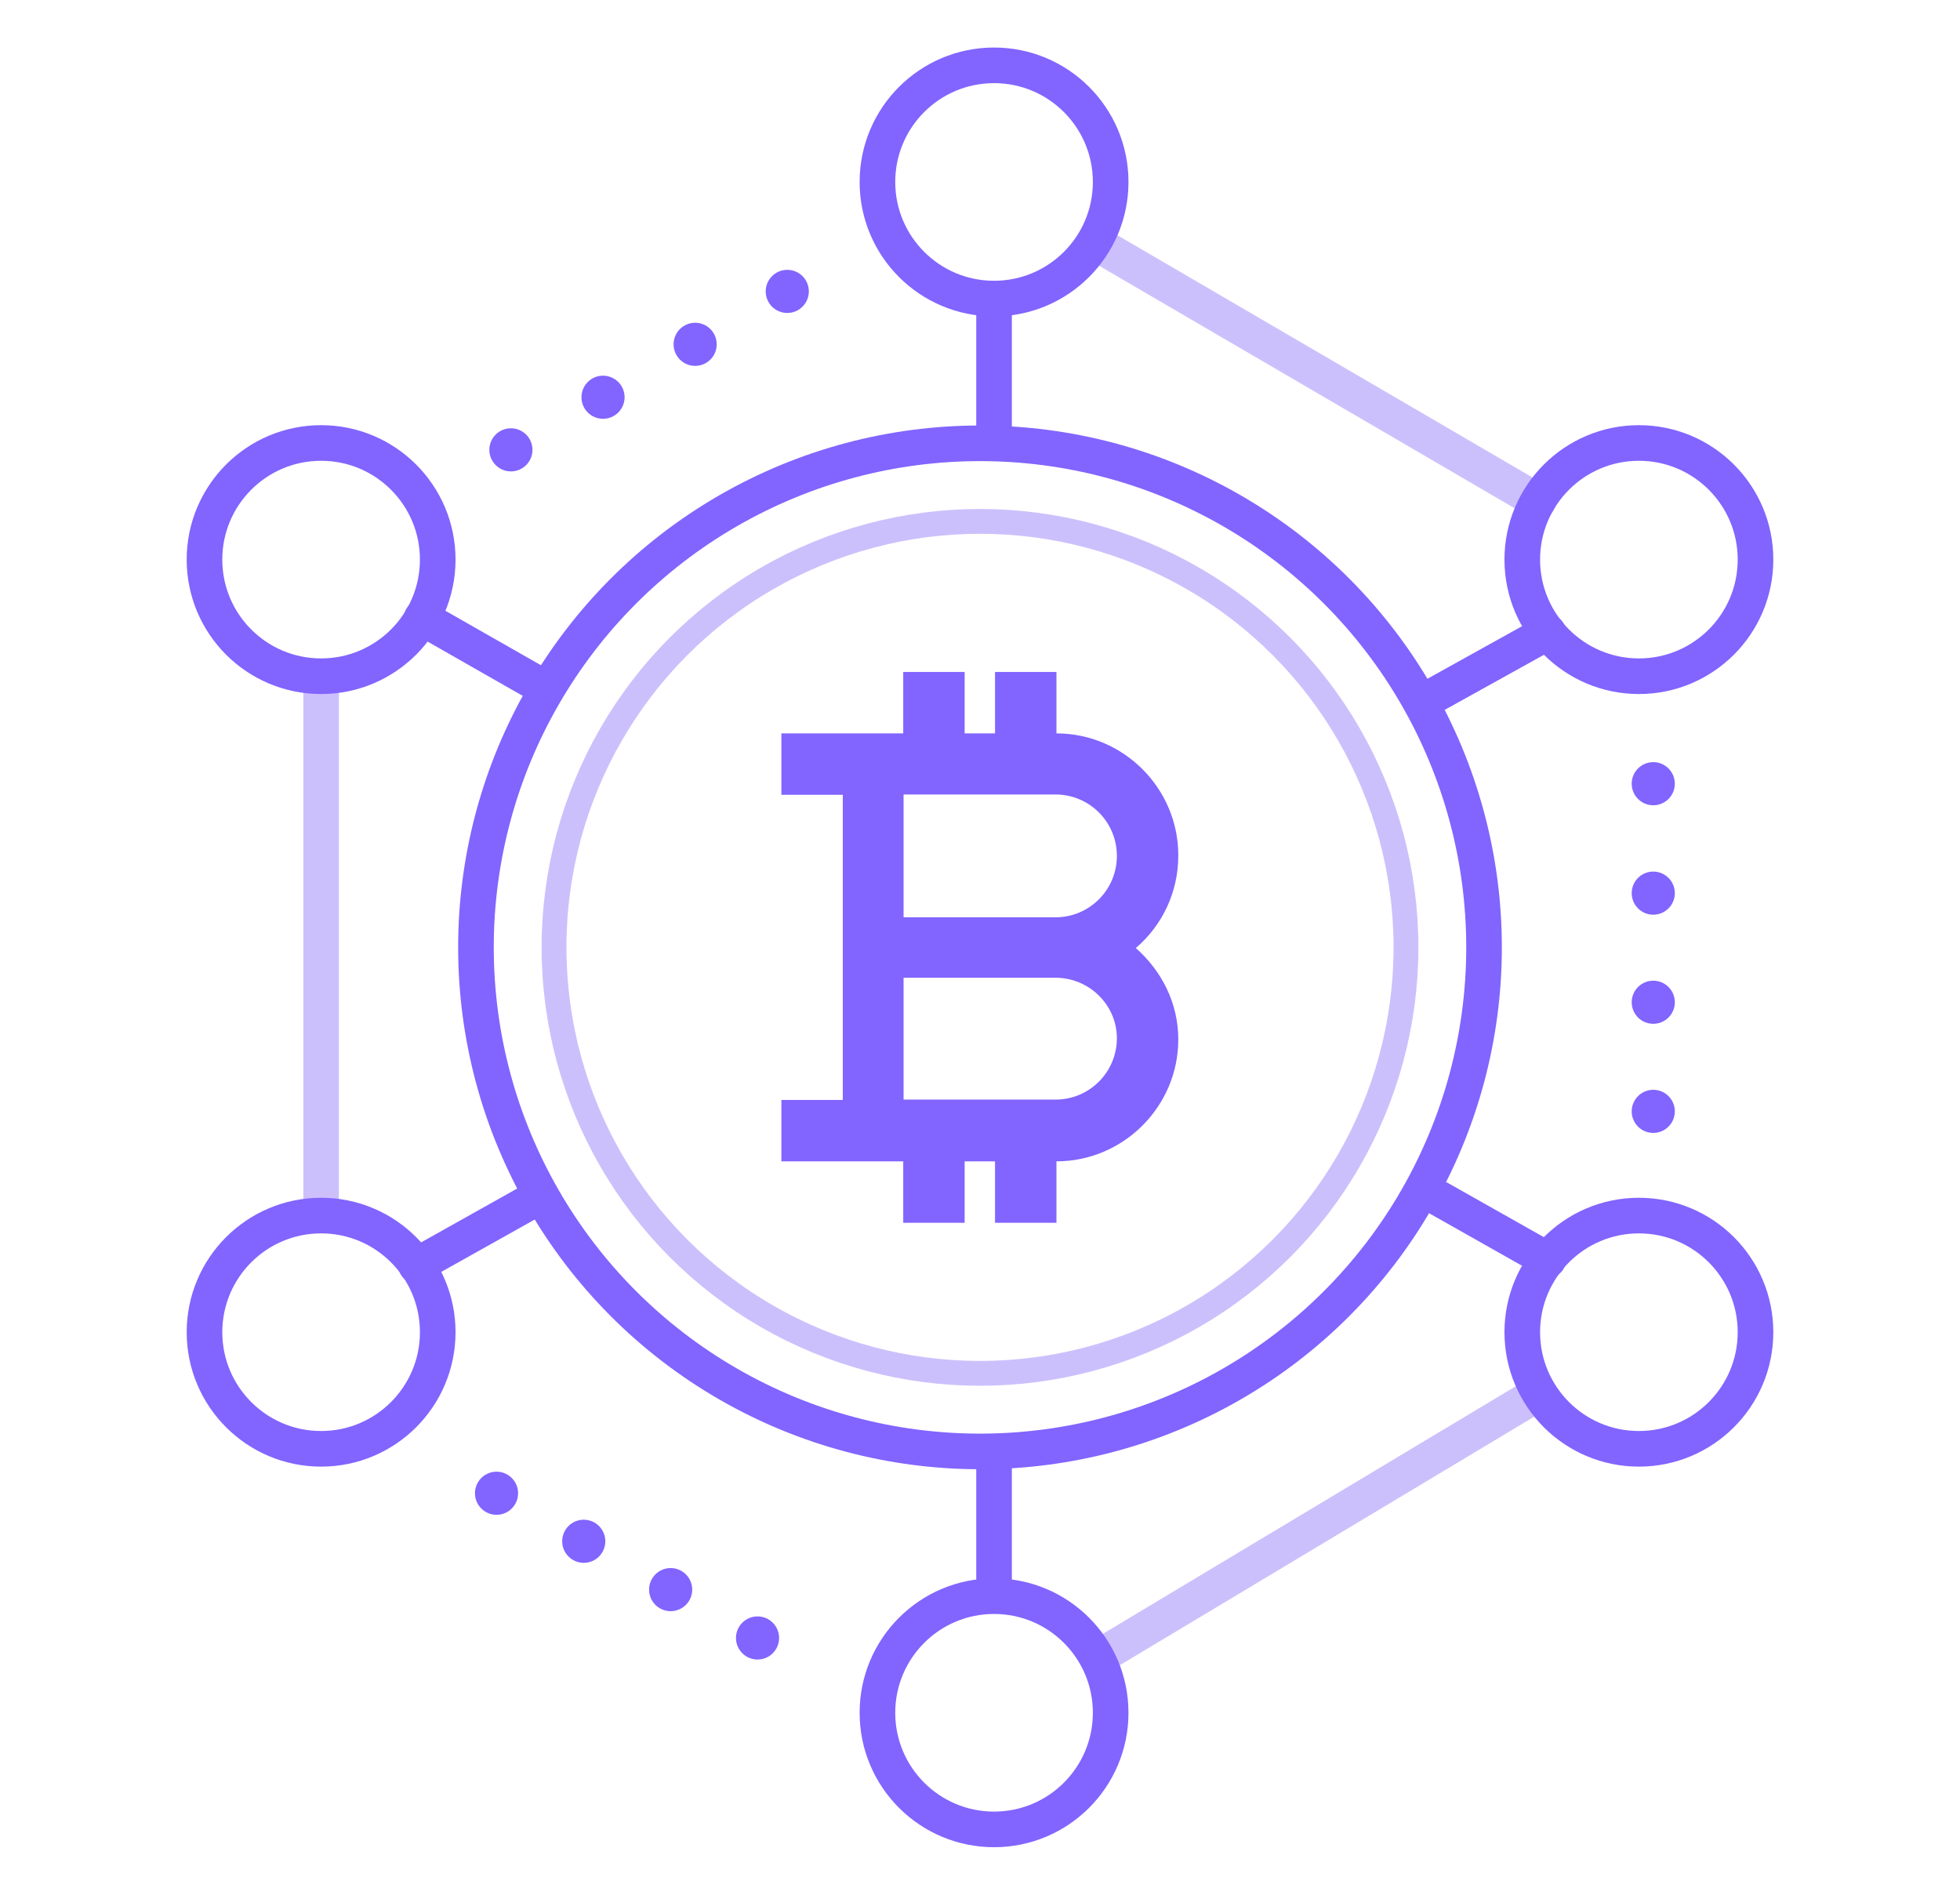 <?xml version="1.0" encoding="UTF-8"?><svg id="Layer_1" xmlns="http://www.w3.org/2000/svg" viewBox="0 0 60 58"><defs><style>.cls-1{fill:#8264ff;}.cls-2{stroke:#8264ff;}.cls-2,.cls-3,.cls-4{fill:none;stroke-linecap:round;stroke-linejoin:round;}.cls-2,.cls-4{stroke-width:1.09px;}.cls-3{stroke-width:.76px;}.cls-3,.cls-4{stroke:#ccc0fc;}</style></defs><g><line class="cls-2" x1="30.43" y1="48.5" x2="30.43" y2="44.74"/><line class="cls-2" x1="30.43" y1="13.57" x2="30.43" y2="9.5"/><polyline class="cls-2" points="44.08 36.7 47.39 38.57 47.39 38.57"/><polyline class="cls-2" points="16.68 21.06 12.91 18.91 12.91 18.91"/><polyline class="cls-2" points="12.74 38.74 12.74 38.74 16.38 36.7"/><polyline class="cls-2" points="47.39 19.35 47.39 19.35 43.5 21.51"/><line class="cls-4" x1="9.83" y1="36.81" x2="9.83" y2="20.72"/><line class="cls-4" x1="47.05" y1="42.68" x2="34.01" y2="50.5"/><line class="cls-4" x1="47.09" y1="15.35" x2="33.57" y2="7.46"/><circle class="cls-2" cx="50.17" cy="17.13" r="3.57"/><circle class="cls-2" cx="30.43" cy="5.57" r="3.57"/><circle class="cls-2" cx="9.83" cy="17.13" r="3.57"/><circle class="cls-2" cx="9.83" cy="40.78" r="3.57"/><circle class="cls-2" cx="30.43" cy="52.43" r="3.57"/><circle class="cls-2" cx="50.17" cy="40.78" r="3.57"/></g><g><circle class="cls-2" cx="30" cy="29" r="15.43"/><path class="cls-1" d="M36.07,26.18c0-2.05-1.68-3.73-3.73-3.73v-1.88h-1.88v1.88h-.93v-1.88h-1.88v1.88h-3.73v1.88h1.88v9.34h-1.88v1.88h3.73v1.88h1.88v-1.88h.93v1.88h1.88v-1.88c2.05,0,3.73-1.68,3.73-3.73,0-1.13-.52-2.11-1.3-2.8,.81-.69,1.3-1.71,1.3-2.83h0Zm-1.88,5.6c0,1.04-.84,1.88-1.88,1.88h-4.65v-3.73h4.65c1.04,0,1.88,.84,1.88,1.85Zm-6.53-3.73v-3.73h4.65c1.04,0,1.88,.84,1.88,1.88s-.84,1.88-1.88,1.88h-4.65s0-.03,0-.03Z"/></g><circle class="cls-3" cx="30" cy="29" r="13.04"/><circle class="cls-1" cx="50.61" cy="23.99" r=".66"/><circle class="cls-1" cx="50.61" cy="27.34" r=".66"/><circle class="cls-1" cx="50.61" cy="30.68" r=".66"/><circle class="cls-1" cx="50.61" cy="34.02" r=".66"/><circle class="cls-1" cx="24.1" cy="8.92" r=".66"/><circle class="cls-1" cx="21.28" cy="10.54" r=".66"/><circle class="cls-1" cx="18.46" cy="12.16" r=".66"/><circle class="cls-1" cx="15.64" cy="13.77" r=".66"/><circle class="cls-1" cx="15.2" cy="45.71" r=".66"/><circle class="cls-1" cx="17.87" cy="47.18" r=".66"/><circle class="cls-1" cx="20.53" cy="48.66" r=".66"/><circle class="cls-1" cx="23.19" cy="50.14" r=".66"/></svg>